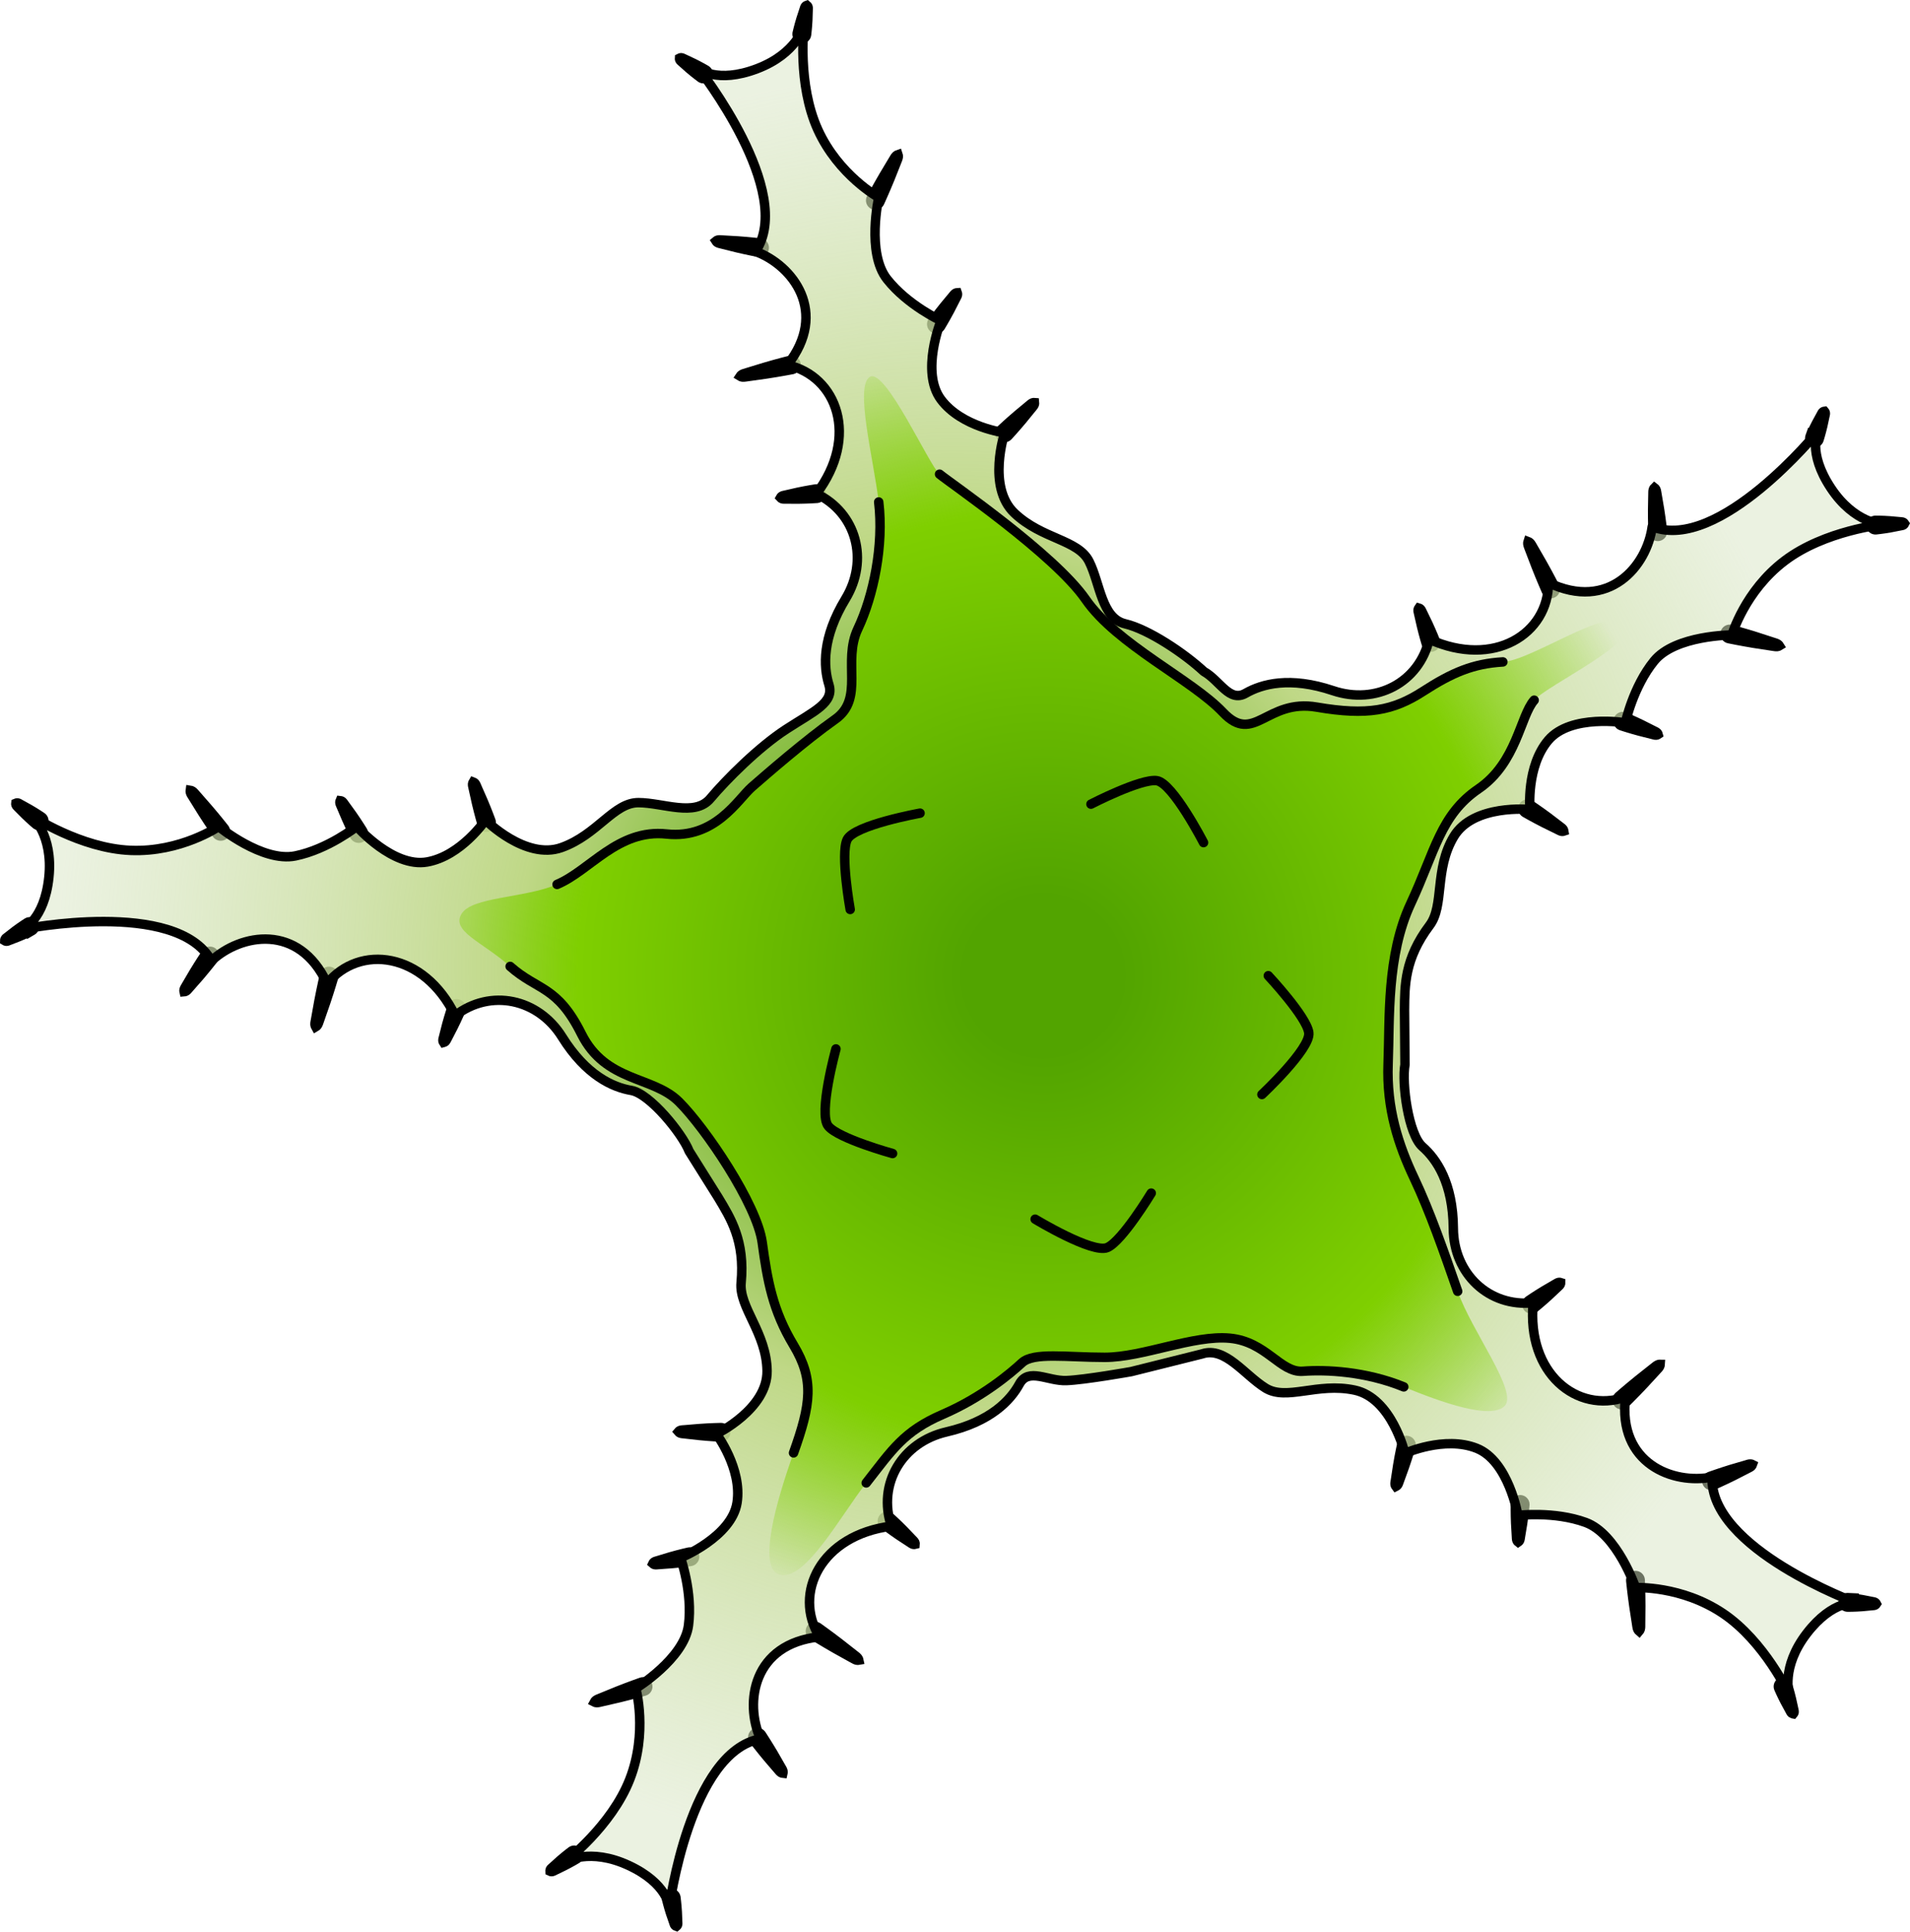 <?xml version="1.0" encoding="utf-8"?>
<!-- Generator: Adobe Illustrator 16.0.0, SVG Export Plug-In . SVG Version: 6.00 Build 0)  -->
<!DOCTYPE svg PUBLIC "-//W3C//DTD SVG 1.1//EN" "http://www.w3.org/Graphics/SVG/1.1/DTD/svg11.dtd">
<svg version="1.1" id="Layer_1" xmlns="http://www.w3.org/2000/svg" xmlns:xlink="http://www.w3.org/1999/xlink" x="0px" y="0px"
	 width="202.088px" height="204.398px" viewBox="0 0 202.088 204.398" enable-background="new 0 0 202.088 204.398"
	 xml:space="preserve">
<g>
	<g>
		<g>
			<g>
				<path fill="#D8D1C2" stroke="#000000" stroke-miterlimit="10" d="M75.747,25.507c0,0,0.085-0.073,0.219-0.108
					c0.133-0.031,0.313-0.001,0.531,0.006c0.438,0.025,1.02,0.059,1.603,0.093c1.163,0.08,2.318,0.216,2.318,0.216
					c0.274,0.032,0.471,0.281,0.438,0.555c-0.032,0.275-0.281,0.471-0.556,0.438c-0.011-0.001-0.022-0.003-0.033-0.005
					c0,0-1.144-0.214-2.277-0.484c-0.566-0.141-1.133-0.282-1.558-0.389c-0.211-0.059-0.392-0.083-0.509-0.153
					C75.806,25.603,75.747,25.507,75.747,25.507z"/>
				<path fill="#D8D1C2" stroke="#000000" stroke-miterlimit="10" d="M92.181,20.97c0,0,0.632-1.19,1.315-2.356
					c0.348-0.58,0.694-1.16,0.955-1.596c0.136-0.215,0.227-0.405,0.338-0.515c0.113-0.107,0.228-0.146,0.228-0.146
					s0.039,0.113,0.022,0.27c-0.019,0.155-0.115,0.343-0.203,0.581c-0.188,0.471-0.438,1.1-0.687,1.728
					c-0.511,1.251-1.072,2.478-1.072,2.478c-0.115,0.251-0.412,0.361-0.663,0.246s-0.361-0.412-0.246-0.663
					C92.172,20.987,92.177,20.979,92.181,20.97z"/>
				<path fill="#D8D1C2" stroke="#000000" stroke-miterlimit="10" d="M78.304,39.813c0,0,0.066-0.103,0.202-0.188
					c0.137-0.084,0.349-0.127,0.597-0.209c0.499-0.152,1.164-0.355,1.828-0.559c1.333-0.394,2.677-0.731,2.677-0.731
					c0.269-0.067,0.54,0.096,0.607,0.363s-0.095,0.54-0.363,0.607c-0.009,0.002-0.019,0.004-0.027,0.006
					c0,0-1.362,0.261-2.735,0.467c-0.688,0.097-1.377,0.192-1.894,0.266c-0.259,0.03-0.47,0.08-0.629,0.063
					C78.407,39.878,78.304,39.813,78.304,39.813z"/>
				<path fill="#D8D1C2" stroke="#000000" stroke-miterlimit="10" d="M101.283,30.974c0,0,0.037,0.099,0.022,0.219
					c-0.017,0.119-0.104,0.247-0.186,0.417c-0.171,0.333-0.398,0.777-0.627,1.222c-0.466,0.881-0.98,1.73-0.98,1.73
					c-0.143,0.236-0.45,0.313-0.687,0.17c-0.236-0.144-0.313-0.451-0.17-0.688c0.007-0.012,0.015-0.023,0.022-0.033
					c0,0,0.579-0.807,1.207-1.582c0.318-0.384,0.638-0.768,0.877-1.056c0.124-0.141,0.207-0.271,0.31-0.334
					C101.178,30.979,101.283,30.974,101.283,30.974z"/>
				<path fill="#D8D1C2" stroke="#000000" stroke-miterlimit="10" d="M82.575,52.657c0,0,0.05-0.092,0.148-0.157
					c0.099-0.063,0.247-0.076,0.423-0.122c0.353-0.08,0.823-0.187,1.293-0.294c0.941-0.201,1.89-0.346,1.89-0.346
					c0.272-0.042,0.528,0.146,0.569,0.419c0.042,0.273-0.146,0.529-0.419,0.57c-0.013,0.002-0.027,0.004-0.041,0.005
					c0,0-0.956,0.066-1.919,0.076c-0.482-0.002-0.964-0.003-1.326-0.004c-0.181-0.007-0.329,0.013-0.439-0.026
					C82.645,52.735,82.575,52.657,82.575,52.657z"/>
				<path fill="#D8D1C2" stroke="#000000" stroke-miterlimit="10" d="M109.459,42.599c0,0,0.012,0.11-0.036,0.235
					c-0.05,0.124-0.176,0.246-0.306,0.414c-0.267,0.328-0.623,0.766-0.979,1.202c-0.722,0.866-1.483,1.691-1.483,1.691
					c-0.188,0.203-0.504,0.216-0.707,0.028c-0.203-0.187-0.216-0.504-0.028-0.707c0.008-0.008,0.017-0.017,0.024-0.024
					c0,0,0.818-0.771,1.676-1.5c0.434-0.361,0.868-0.722,1.192-0.992c0.167-0.131,0.288-0.258,0.411-0.309
					C109.349,42.589,109.459,42.599,109.459,42.599z"/>
				<path fill="#D8D1C2" stroke="#000000" stroke-miterlimit="10" d="M74.141,8.233c0,0-0.608-0.448-1.186-0.943
					c-0.285-0.253-0.57-0.506-0.784-0.695c-0.104-0.1-0.204-0.162-0.245-0.251c-0.039-0.09-0.031-0.188-0.031-0.188
					s0.086-0.045,0.186-0.045c0.097,0.002,0.193,0.069,0.326,0.125c0.259,0.121,0.604,0.283,0.949,0.445
					c0.684,0.334,1.335,0.716,1.335,0.716c0.239,0.14,0.319,0.446,0.18,0.686c-0.14,0.238-0.446,0.318-0.686,0.179
					C74.17,8.253,74.155,8.243,74.141,8.233z"/>
				<path fill="#D8D1C2" stroke="#000000" stroke-miterlimit="10" d="M84.351,3.493c0,0,0.171-0.747,0.398-1.484
					c0.12-0.368,0.24-0.735,0.33-1.011c0.051-0.137,0.068-0.256,0.134-0.329c0.067-0.073,0.16-0.105,0.16-0.105
					s0.076,0.062,0.114,0.153c0.037,0.092,0.014,0.209,0.014,0.355c-0.009,0.289-0.021,0.676-0.034,1.063
					c-0.038,0.771-0.132,1.532-0.132,1.532c-0.033,0.274-0.283,0.47-0.558,0.436s-0.47-0.284-0.436-0.559
					C84.344,3.527,84.347,3.51,84.351,3.493z"/>
			</g>
			<g>
				<path fill="#D8D1C2" stroke="#000000" stroke-miterlimit="10" d="M175.05,51.604c0,0,0.09,0.067,0.154,0.188
					c0.06,0.123,0.07,0.306,0.111,0.52c0.073,0.434,0.172,1.008,0.27,1.583c0.183,1.151,0.31,2.309,0.31,2.309
					c0.029,0.273-0.169,0.521-0.444,0.551c-0.274,0.03-0.52-0.169-0.55-0.444c-0.001-0.011-0.002-0.022-0.002-0.033
					c0,0-0.047-1.162-0.039-2.328c0.011-0.583,0.022-1.166,0.03-1.604c0.01-0.219-0.007-0.401,0.037-0.529
					C174.969,51.683,175.05,51.604,175.05,51.604z"/>
				<path fill="#D8D1C2" stroke="#000000" stroke-miterlimit="10" d="M183.152,66.604c0,0,1.3,0.349,2.592,0.754
					c0.641,0.209,1.283,0.417,1.768,0.574c0.24,0.083,0.445,0.129,0.577,0.214c0.129,0.086,0.191,0.188,0.191,0.188
					s-0.102,0.064-0.257,0.084c-0.154,0.016-0.36-0.036-0.61-0.068c-0.501-0.078-1.171-0.181-1.837-0.282
					c-1.336-0.217-2.656-0.491-2.656-0.491c-0.271-0.055-0.445-0.319-0.39-0.591c0.057-0.27,0.322-0.445,0.593-0.388
					C183.133,66.6,183.143,66.601,183.152,66.604z"/>
				<path fill="#D8D1C2" stroke="#000000" stroke-miterlimit="10" d="M161.678,57.3c0,0,0.116,0.042,0.229,0.154
					c0.111,0.115,0.201,0.313,0.336,0.535c0.261,0.452,0.607,1.055,0.954,1.657c0.682,1.211,1.313,2.445,1.313,2.445
					c0.125,0.246,0.027,0.547-0.219,0.673c-0.245,0.124-0.547,0.028-0.673-0.219c-0.004-0.008-0.008-0.018-0.013-0.024
					c0,0-0.56-1.27-1.065-2.561c-0.25-0.651-0.497-1.3-0.684-1.786c-0.088-0.246-0.183-0.441-0.202-0.602
					C161.639,57.415,161.678,57.3,161.678,57.3z"/>
				<path fill="#D8D1C2" stroke="#000000" stroke-miterlimit="10" d="M175.44,77.715c0,0-0.088,0.06-0.208,0.071
					c-0.121,0.01-0.265-0.046-0.449-0.088c-0.362-0.091-0.847-0.212-1.331-0.336c-0.963-0.257-1.907-0.568-1.907-0.568
					c-0.261-0.086-0.403-0.369-0.318-0.631c0.088-0.261,0.37-0.405,0.633-0.319c0.013,0.005,0.025,0.009,0.036,0.016
					c0,0,0.918,0.381,1.813,0.821c0.445,0.224,0.89,0.449,1.225,0.618c0.165,0.089,0.312,0.14,0.396,0.226
					C175.413,77.613,175.44,77.715,175.44,77.715z"/>
				<path fill="#D8D1C2" stroke="#000000" stroke-miterlimit="10" d="M150.118,64.338c0,0,0.1,0.028,0.186,0.109
					c0.082,0.084,0.131,0.226,0.214,0.387c0.157,0.325,0.366,0.759,0.576,1.194c0.406,0.871,0.759,1.764,0.759,1.764
					c0.102,0.257-0.023,0.548-0.279,0.648c-0.257,0.103-0.549-0.023-0.65-0.281c-0.005-0.012-0.011-0.024-0.014-0.039
					c0,0-0.279-0.916-0.503-1.854c-0.106-0.469-0.214-0.939-0.295-1.292c-0.033-0.178-0.086-0.318-0.072-0.434
					C150.057,64.424,150.118,64.338,150.118,64.338z"/>
				<path fill="#D8D1C2" stroke="#000000" stroke-miterlimit="10" d="M165.463,87.946c0,0-0.105,0.037-0.238,0.019
					c-0.133-0.022-0.278-0.117-0.472-0.207c-0.38-0.186-0.887-0.437-1.391-0.685c-1.007-0.508-1.981-1.067-1.981-1.067
					c-0.239-0.137-0.322-0.443-0.187-0.683c0.139-0.239,0.445-0.321,0.684-0.185c0.01,0.006,0.021,0.012,0.028,0.019
					c0,0,0.935,0.624,1.839,1.296c0.45,0.342,0.897,0.685,1.233,0.94c0.164,0.134,0.315,0.224,0.394,0.331
					C165.446,87.837,165.463,87.946,165.463,87.946z"/>
				<path fill="#D8D1C2" stroke="#000000" stroke-miterlimit="10" d="M191.523,46.17c0.001,0.001,0.302-0.693,0.655-1.367
					c0.183-0.334,0.365-0.669,0.5-0.919c0.073-0.125,0.111-0.235,0.19-0.295c0.079-0.059,0.176-0.072,0.176-0.072
					s0.063,0.073,0.085,0.17c0.021,0.094-0.023,0.204-0.049,0.345c-0.061,0.28-0.141,0.655-0.221,1.026
					c-0.173,0.742-0.398,1.462-0.398,1.462c-0.083,0.264-0.363,0.41-0.627,0.329c-0.266-0.083-0.412-0.364-0.329-0.629
					C191.511,46.203,191.517,46.187,191.523,46.17z"/>
				<path fill="#D8D1C2" stroke="#000000" stroke-miterlimit="10" d="M198.431,55.059c0,0,0.767-0.001,1.534,0.057
					c0.387,0.034,0.772,0.069,1.061,0.095c0.144,0.02,0.264,0.01,0.351,0.058c0.086,0.05,0.139,0.132,0.139,0.132
					s-0.043,0.088-0.123,0.146c-0.083,0.057-0.202,0.06-0.345,0.092c-0.282,0.059-0.662,0.13-1.044,0.205
					c-0.758,0.136-1.522,0.215-1.522,0.215c-0.273,0.028-0.521-0.172-0.55-0.447c-0.026-0.273,0.172-0.521,0.448-0.549
					C198.396,55.061,198.413,55.06,198.431,55.059z"/>
			</g>
			<g>
				<path fill="#D8D1C2" stroke="#000000" stroke-miterlimit="10" d="M185.419,154.967c0,0-0.037,0.107-0.134,0.205
					c-0.101,0.094-0.271,0.159-0.462,0.264c-0.392,0.2-0.911,0.465-1.429,0.731c-1.044,0.52-2.11,0.986-2.11,0.986
					c-0.251,0.11-0.547-0.005-0.658-0.258c-0.111-0.252,0.005-0.545,0.259-0.657c0.01-0.004,0.021-0.009,0.031-0.013
					c0,0,1.096-0.392,2.208-0.735c0.56-0.165,1.12-0.329,1.541-0.452c0.211-0.058,0.38-0.129,0.516-0.125
					C185.318,154.914,185.419,154.967,185.419,154.967z"/>
				<path fill="#D8D1C2" stroke="#000000" stroke-miterlimit="10" d="M173.541,167.199c0,0,0.057,1.346,0.059,2.699
					c-0.007,0.674-0.013,1.349-0.017,1.858c-0.007,0.254,0.011,0.463-0.032,0.613c-0.042,0.148-0.121,0.239-0.121,0.239
					s-0.091-0.077-0.156-0.221c-0.062-0.142-0.075-0.353-0.118-0.601c-0.075-0.501-0.18-1.172-0.282-1.838
					c-0.193-1.339-0.328-2.681-0.328-2.681c-0.029-0.275,0.17-0.52,0.446-0.549c0.273-0.027,0.521,0.173,0.547,0.447
					C173.54,167.179,173.542,167.188,173.541,167.199z"/>
				<path fill="#D8D1C2" stroke="#000000" stroke-miterlimit="10" d="M175.66,144.361c0,0-0.006,0.123-0.078,0.264
					c-0.077,0.142-0.238,0.285-0.41,0.479c-0.354,0.388-0.823,0.898-1.295,1.409c-0.951,1.013-1.938,1.985-1.938,1.985
					c-0.197,0.194-0.514,0.19-0.707-0.007c-0.192-0.196-0.191-0.513,0.006-0.708c0.008-0.005,0.015-0.012,0.02-0.02
					c0,0,1.043-0.912,2.123-1.783c0.547-0.435,1.092-0.865,1.5-1.189c0.206-0.156,0.364-0.306,0.512-0.372
					C175.538,144.357,175.66,144.361,175.66,144.361z"/>
				<path fill="#D8D1C2" stroke="#000000" stroke-miterlimit="10" d="M160.629,163.177c0,0-0.084-0.065-0.13-0.176
					c-0.047-0.113-0.036-0.268-0.052-0.455c-0.023-0.373-0.053-0.873-0.08-1.372c-0.044-0.995-0.029-1.989-0.029-1.989
					c0.004-0.274,0.23-0.496,0.506-0.492c0.275,0.006,0.499,0.229,0.495,0.507c-0.001,0.014,0,0.025-0.004,0.039
					c0,0-0.087,0.99-0.239,1.978c-0.08,0.49-0.162,0.981-0.224,1.354c-0.034,0.184-0.038,0.339-0.096,0.444
					C160.716,163.12,160.629,163.177,160.629,163.177z"/>
				<path fill="#D8D1C2" stroke="#000000" stroke-miterlimit="10" d="M165.127,135.713c0,0,0.002,0.104-0.05,0.21
					c-0.055,0.104-0.176,0.192-0.305,0.319c-0.264,0.249-0.611,0.577-0.966,0.909c-0.709,0.648-1.456,1.252-1.456,1.252
					c-0.213,0.174-0.528,0.143-0.7-0.071c-0.175-0.214-0.143-0.531,0.073-0.705c0.008-0.008,0.02-0.018,0.034-0.024
					c0,0,0.788-0.541,1.614-1.036c0.416-0.242,0.834-0.486,1.145-0.669c0.16-0.085,0.278-0.179,0.392-0.199
					C165.026,135.679,165.127,135.713,165.127,135.713z"/>
				<path fill="#D8D1C2" stroke="#000000" stroke-miterlimit="10" d="M147.691,157.289c0,0-0.068-0.09-0.09-0.222
					c-0.018-0.135,0.029-0.301,0.058-0.513c0.063-0.418,0.149-0.976,0.234-1.531c0.183-1.113,0.425-2.21,0.425-2.21
					c0.058-0.27,0.326-0.441,0.596-0.383c0.27,0.06,0.439,0.326,0.381,0.597c-0.004,0.01-0.005,0.022-0.009,0.032
					c0,0-0.315,1.078-0.686,2.144c-0.19,0.531-0.384,1.061-0.527,1.457c-0.078,0.197-0.117,0.369-0.198,0.476
					C147.791,157.24,147.691,157.289,147.691,157.289z"/>
				<path fill="#D8D1C2" stroke="#000000" stroke-miterlimit="10" d="M195.546,169.052c-0.001,0.001,0.751,0.081,1.499,0.215
					c0.375,0.075,0.749,0.148,1.028,0.201c0.142,0.033,0.259,0.036,0.338,0.094c0.08,0.059,0.123,0.146,0.123,0.146
					s-0.051,0.081-0.137,0.132c-0.083,0.049-0.202,0.038-0.346,0.057c-0.285,0.027-0.666,0.063-1.044,0.099
					c-0.76,0.057-1.514,0.057-1.514,0.057c-0.276,0-0.5-0.223-0.502-0.498c-0.002-0.277,0.224-0.503,0.5-0.504
					C195.51,169.05,195.527,169.051,195.546,169.052z"/>
				<path fill="#D8D1C2" stroke="#000000" stroke-miterlimit="10" d="M189.14,178.308c0,0,0.23,0.732,0.405,1.482
					c0.084,0.378,0.167,0.757,0.229,1.039c0.024,0.143,0.068,0.254,0.051,0.352c-0.022,0.098-0.085,0.173-0.085,0.173
					s-0.098-0.017-0.177-0.074c-0.08-0.062-0.117-0.176-0.192-0.302c-0.14-0.252-0.32-0.593-0.507-0.935
					c-0.356-0.682-0.661-1.387-0.661-1.387c-0.11-0.252,0.007-0.55,0.261-0.659c0.253-0.108,0.547,0.007,0.658,0.264
					C189.127,178.275,189.134,178.292,189.14,178.308z"/>
			</g>
			<g>
				<path fill="#D8D1C2" stroke="#000000" stroke-miterlimit="10" d="M82.841,187.637c0,0-0.113-0.011-0.23-0.082
					c-0.115-0.076-0.218-0.226-0.364-0.388c-0.286-0.334-0.665-0.777-1.045-1.218c-0.749-0.895-1.452-1.822-1.452-1.822
					c-0.166-0.219-0.123-0.532,0.097-0.7c0.219-0.167,0.531-0.122,0.7,0.099c0.005,0.008,0.013,0.018,0.019,0.027
					c0,0,0.638,0.975,1.231,1.975c0.291,0.506,0.582,1.012,0.8,1.394c0.104,0.191,0.214,0.339,0.241,0.472
					C82.868,187.526,82.841,187.637,82.841,187.637z"/>
				<path fill="#D8D1C2" stroke="#000000" stroke-miterlimit="10" d="M68.172,178.945c0,0-1.296,0.369-2.61,0.688
					c-0.656,0.15-1.314,0.303-1.812,0.418c-0.247,0.053-0.448,0.118-0.604,0.112c-0.154-0.006-0.262-0.062-0.262-0.062
					s0.055-0.106,0.179-0.204c0.123-0.093,0.325-0.155,0.557-0.255c0.47-0.19,1.098-0.448,1.721-0.703
					c1.257-0.502,2.53-0.946,2.53-0.946c0.261-0.093,0.544,0.044,0.638,0.306c0.091,0.26-0.046,0.548-0.308,0.637
					C68.192,178.939,68.183,178.944,68.172,178.945z"/>
				<path fill="#D8D1C2" stroke="#000000" stroke-miterlimit="10" d="M90.873,175.671c0,0-0.12,0.022-0.274-0.015
					c-0.155-0.042-0.333-0.165-0.563-0.286c-0.459-0.253-1.065-0.591-1.673-0.931c-1.206-0.688-2.383-1.421-2.383-1.421
					c-0.235-0.146-0.305-0.455-0.159-0.689c0.146-0.232,0.455-0.306,0.69-0.159c0.007,0.006,0.015,0.012,0.022,0.015
					c0,0,1.132,0.801,2.23,1.647c0.551,0.43,1.097,0.859,1.507,1.181c0.2,0.163,0.384,0.283,0.482,0.41
					C90.849,175.551,90.873,175.671,90.873,175.671z"/>
				<path fill="#D8D1C2" stroke="#000000" stroke-miterlimit="10" d="M69.066,165.451c0,0,0.044-0.098,0.141-0.168
					c0.1-0.071,0.253-0.098,0.431-0.156c0.357-0.11,0.837-0.256,1.314-0.398c0.958-0.275,1.928-0.493,1.928-0.493
					c0.268-0.061,0.537,0.107,0.598,0.377c0.058,0.27-0.106,0.538-0.378,0.601c-0.013,0.002-0.024,0.006-0.038,0.005
					c0,0-0.983,0.146-1.979,0.229c-0.496,0.037-0.993,0.072-1.369,0.1c-0.187,0.009-0.338,0.042-0.454,0.01
					C69.143,165.521,69.066,165.451,69.066,165.451z"/>
				<path fill="#D8D1C2" stroke="#000000" stroke-miterlimit="10" d="M96.821,163.408c0,0-0.1,0.026-0.216,0.001
					c-0.113-0.029-0.229-0.126-0.382-0.222c-0.304-0.198-0.704-0.459-1.109-0.727c-0.796-0.538-1.558-1.123-1.558-1.123
					c-0.219-0.167-0.263-0.48-0.095-0.697c0.168-0.221,0.483-0.264,0.703-0.094c0.01,0.005,0.022,0.015,0.032,0.027
					c0,0,0.71,0.639,1.384,1.327c0.333,0.348,0.668,0.697,0.918,0.956c0.121,0.137,0.239,0.229,0.286,0.334
					C96.831,163.303,96.821,163.408,96.821,163.408z"/>
				<path fill="#D8D1C2" stroke="#000000" stroke-miterlimit="10" d="M71.769,151.496c0,0,0.072-0.088,0.195-0.139
					c0.127-0.05,0.3-0.043,0.512-0.064c0.421-0.037,0.983-0.082,1.543-0.129c1.126-0.084,2.249-0.104,2.249-0.104
					c0.275-0.007,0.505,0.214,0.511,0.49c0.005,0.276-0.214,0.503-0.49,0.51c-0.011-0.002-0.023,0.001-0.033-0.001
					c0,0-1.123-0.055-2.246-0.166c-0.561-0.061-1.12-0.126-1.539-0.173c-0.21-0.029-0.387-0.026-0.509-0.081
					C71.84,151.581,71.769,151.496,71.769,151.496z"/>
				<path fill="#D8D1C2" stroke="#000000" stroke-miterlimit="10" d="M71.512,200.773c0,0,0.097,0.75,0.142,1.509
					c0.014,0.382,0.03,0.763,0.044,1.047c0.001,0.146,0.025,0.259-0.013,0.351c-0.037,0.092-0.113,0.154-0.113,0.154
					s-0.09-0.031-0.16-0.104c-0.066-0.068-0.084-0.188-0.135-0.322c-0.094-0.271-0.218-0.633-0.341-0.992
					c-0.232-0.726-0.408-1.458-0.408-1.458c-0.064-0.269,0.1-0.538,0.367-0.604c0.269-0.067,0.541,0.1,0.606,0.368
					C71.505,200.738,71.509,200.756,71.512,200.773z"/>
				<path fill="#D8D1C2" stroke="#000000" stroke-miterlimit="10" d="M61.015,196.708c0,0-0.657,0.395-1.346,0.739
					c-0.348,0.171-0.697,0.34-0.957,0.467c-0.134,0.057-0.23,0.126-0.33,0.131c-0.101,0.001-0.188-0.042-0.188-0.042
					s-0.006-0.099,0.031-0.188c0.041-0.093,0.144-0.156,0.249-0.258c0.211-0.195,0.501-0.451,0.79-0.711
					c0.579-0.506,1.194-0.968,1.194-0.968c0.219-0.166,0.535-0.122,0.701,0.101c0.164,0.221,0.121,0.532-0.102,0.701
					C61.044,196.688,61.029,196.698,61.015,196.708z"/>
			</g>
			<g>
				<path fill="#D8D1C2" stroke="#000000" stroke-miterlimit="10" d="M19.477,104.943c0,0-0.026-0.108,0.004-0.242
					c0.034-0.134,0.143-0.28,0.248-0.472c0.224-0.379,0.52-0.881,0.813-1.383c0.604-0.998,1.253-1.966,1.253-1.966
					c0.153-0.226,0.465-0.288,0.694-0.135c0.227,0.152,0.287,0.463,0.134,0.694c-0.006,0.008-0.013,0.019-0.02,0.027
					c0,0-0.715,0.919-1.469,1.805c-0.385,0.439-0.768,0.879-1.061,1.208c-0.146,0.162-0.249,0.313-0.366,0.383
					C19.592,104.935,19.477,104.943,19.477,104.943z"/>
				<path fill="#D8D1C2" stroke="#000000" stroke-miterlimit="10" d="M22.94,88.251c0,0-0.771-1.105-1.498-2.246
					c-0.354-0.572-0.714-1.146-0.981-1.578c-0.131-0.216-0.259-0.386-0.304-0.535c-0.044-0.146-0.026-0.267-0.026-0.267
					s0.119,0.018,0.251,0.103c0.128,0.086,0.253,0.257,0.423,0.443c0.332,0.383,0.779,0.894,1.223,1.399
					c0.883,1.024,1.717,2.088,1.717,2.088c0.172,0.215,0.134,0.528-0.082,0.7c-0.218,0.171-0.533,0.135-0.703-0.083
					C22.953,88.27,22.945,88.261,22.94,88.251z"/>
				<path fill="#D8D1C2" stroke="#000000" stroke-miterlimit="10" d="M33.402,108.662c0,0-0.061-0.107-0.076-0.266
					c-0.011-0.159,0.049-0.367,0.089-0.624c0.091-0.517,0.213-1.2,0.338-1.884c0.261-1.364,0.57-2.716,0.57-2.716
					c0.063-0.271,0.332-0.437,0.601-0.374c0.268,0.063,0.438,0.331,0.376,0.602c-0.005,0.01-0.007,0.019-0.008,0.026
					c0,0-0.389,1.33-0.834,2.644c-0.229,0.66-0.457,1.316-0.628,1.809c-0.09,0.243-0.144,0.454-0.231,0.59
					C33.508,108.601,33.402,108.662,33.402,108.662z"/>
				<path fill="#D8D1C2" stroke="#000000" stroke-miterlimit="10" d="M35.994,84.72c0,0,0.107,0.011,0.205,0.077
					c0.101,0.07,0.175,0.208,0.288,0.357c0.219,0.303,0.513,0.71,0.804,1.113c0.57,0.818,1.091,1.664,1.091,1.664
					c0.144,0.233,0.073,0.543-0.162,0.689c-0.236,0.14-0.543,0.072-0.69-0.164c-0.007-0.012-0.015-0.021-0.019-0.035
					c0,0-0.457-0.883-0.857-1.797c-0.195-0.457-0.392-0.916-0.538-1.263c-0.068-0.175-0.148-0.306-0.156-0.426
					C35.953,84.814,35.994,84.72,35.994,84.72z"/>
				<path fill="#D8D1C2" stroke="#000000" stroke-miterlimit="10" d="M46.932,110.311c0,0-0.057-0.086-0.07-0.205
					c-0.009-0.115,0.045-0.256,0.086-0.433c0.089-0.351,0.204-0.815,0.326-1.285c0.252-0.927,0.558-1.838,0.558-1.838
					c0.088-0.26,0.369-0.403,0.629-0.315c0.264,0.087,0.405,0.372,0.317,0.636c-0.001,0.011-0.007,0.025-0.015,0.039
					c0,0-0.376,0.878-0.808,1.738c-0.221,0.429-0.443,0.858-0.606,1.18c-0.091,0.158-0.142,0.299-0.223,0.378
					C47.035,110.284,46.932,110.311,46.932,110.311z"/>
				<path fill="#D8D1C2" stroke="#000000" stroke-miterlimit="10" d="M50.072,82.748c0,0,0.106,0.039,0.194,0.139
					c0.09,0.105,0.139,0.271,0.228,0.465c0.17,0.386,0.396,0.902,0.622,1.417c0.444,1.037,0.827,2.094,0.827,2.094
					c0.096,0.258-0.039,0.547-0.298,0.643c-0.26,0.093-0.545-0.039-0.64-0.299c-0.003-0.011-0.01-0.022-0.01-0.031
					c0,0-0.315-1.082-0.572-2.18c-0.126-0.55-0.243-1.1-0.336-1.512c-0.04-0.208-0.1-0.374-0.088-0.507
					C50.015,82.843,50.072,82.748,50.072,82.748z"/>
				<path fill="#D8D1C2" stroke="#000000" stroke-miterlimit="10" d="M3.376,98.49c0-0.001-0.678,0.334-1.381,0.624
					c-0.357,0.137-0.711,0.275-0.977,0.38c-0.136,0.049-0.236,0.108-0.336,0.103C0.584,99.591,0.5,99.539,0.5,99.539
					s0-0.096,0.047-0.184c0.043-0.085,0.15-0.141,0.261-0.232c0.226-0.178,0.528-0.412,0.828-0.645
					c0.611-0.455,1.246-0.86,1.246-0.86c0.234-0.146,0.543-0.08,0.691,0.152c0.15,0.231,0.082,0.544-0.152,0.693
					C3.407,98.472,3.392,98.481,3.376,98.49z"/>
				<path fill="#D8D1C2" stroke="#000000" stroke-miterlimit="10" d="M3.817,87.244c0,0-0.588-0.494-1.138-1.034
					c-0.272-0.274-0.547-0.55-0.751-0.754c-0.098-0.108-0.193-0.177-0.231-0.27c-0.033-0.095-0.021-0.192-0.021-0.192
					s0.091-0.039,0.188-0.031c0.102,0.009,0.194,0.085,0.324,0.152c0.255,0.137,0.59,0.326,0.931,0.516
					c0.666,0.383,1.302,0.816,1.302,0.816c0.229,0.153,0.289,0.465,0.132,0.695c-0.155,0.228-0.463,0.288-0.695,0.133
					C3.846,87.264,3.831,87.254,3.817,87.244z"/>
			</g>
		</g>
		<radialGradient id="SVGID_1_" cx="100.815" cy="102.262" r="94.962" gradientUnits="userSpaceOnUse">
			<stop  offset="0.118" style="stop-color:#52A400"/>
			<stop  offset="0.485" style="stop-color:#BFD886"/>
			<stop  offset="1" style="stop-color:#D8E5C4;stop-opacity:0.5"/>
		</radialGradient>
		<path fill="url(#SVGID_1_)" d="M119.686,145.136c0,0-4.879,0.871-6.85,0.948c-1.968,0.078-4.019-1.397-4.974,0.354
			c-0.953,1.748-3.053,4-7.728,5.08c-4.673,1.08-7.318,5.498-5.82,9.969c-7.47,0.945-10.446,7.119-7.605,11.712
			c-7.053,0.741-7.957,6.942-6.246,10.796c-7.475,1.355-9.65,17.797-9.65,17.797s-0.176-2.488-4.293-4.402
			c-4.118-1.917-6.729-0.397-6.729-0.397s4.917-3.769,6.843-8.718c1.928-4.946,0.639-9.622,0.639-9.622s5.116-3.146,5.573-6.662
			c0.459-3.515-0.841-7.155-0.841-7.155s5.413-2.21,5.978-5.829c0.562-3.616-2.188-7.275-2.188-7.275s5.418-2.626,5.365-6.668
			c-0.052-4.038-2.992-6.73-2.746-9.34c0.416-4.416-1.098-6.808-2.417-9l-3.083-4.916c-0.714-1.836-4.158-6.093-6.124-6.427
			c-1.963-0.334-4.775-1.588-7.316-5.657c-2.539-4.069-7.577-5.136-11.319-2.267c-3.319-6.757-10.126-7.566-13.547-3.388
			c-2.991-6.429-9.151-5.27-12.239-2.399c-3.71-6.628-19.967-3.344-19.967-3.344s2.296-0.975,2.769-5.491
			c0.476-4.518-1.81-6.492-1.81-6.492s5.162,3.426,10.467,3.64c5.305,0.215,9.309-2.523,9.309-2.523s4.637,3.816,8.111,3.107
			c3.473-0.708,6.494-3.12,6.494-3.12s3.849,4.4,7.454,3.759c3.603-0.644,6.171-4.433,6.171-4.433s4.244,4.271,8.049,2.908
			c3.802-1.361,5.517-4.762,8.138-4.752c2.62,0.009,5.955,1.528,7.6-0.432c1.644-1.961,5.075-5.416,8.042-7.341
			s5.094-2.806,4.508-4.709s-0.732-4.979,1.757-9.08s1.172-9.079-3.075-11.13c4.54-6.005,2.196-12.448-3.075-13.62
			c4.394-5.565,0.585-10.544-3.369-12.009c4.247-6.297-6.006-19.333-6.006-19.333s1.904,1.61,6.151,0s4.979-4.54,4.979-4.54
			s-0.733,6.151,1.464,10.984s6.444,7.176,6.444,7.176s-1.317,5.858,0.879,8.641s5.711,4.394,5.711,4.394s-2.197,5.419,0,8.348
			s6.737,3.515,6.737,3.515s-1.902,5.714,1.026,8.496s6.736,2.781,7.908,5.125s1.317,6.005,3.808,6.591s6.28,3.141,8.33,5.044
			c1.718,0.967,2.69,3.299,4.422,2.308c1.729-0.991,4.695-1.807,9.245-0.278c4.545,1.529,9.114-0.847,10.18-5.44
			c6.857,3.109,12.627-0.588,12.613-5.987c6.396,3.063,10.416-1.743,10.98-5.923c7.074,2.763,17.544-10.102,17.544-10.102
			s-1.155,2.212,1.35,6c2.502,3.791,5.522,3.865,5.522,3.865s-6.164,0.632-10.396,3.839c-4.235,3.202-5.587,7.859-5.587,7.859
			s-6.008-0.002-8.238,2.754c-2.233,2.753-3.034,6.536-3.034,6.536s-5.768-0.955-8.146,1.831c-2.372,2.785-1.949,7.343-1.949,7.343
			s-5.988-0.603-8.062,2.867c-2.072,3.467-0.978,7.3-2.556,9.393c-2.668,3.545-2.634,6.374-2.658,8.934l0.05,5.804
			c-0.354,1.937,0.349,7.368,1.849,8.682c1.497,1.313,3.233,3.854,3.267,8.652c0.029,4.797,3.762,8.346,8.451,7.862
			c-0.713,7.495,4.66,11.749,9.762,9.984c-0.818,7.041,5.035,9.282,9.169,8.456c-0.315,7.589,15.253,13.311,15.253,13.311
			s-2.466-0.372-5.233,3.227c-2.774,3.599-1.862,6.479-1.862,6.479s-2.603-5.624-7.007-8.586c-4.406-2.963-9.252-2.729-9.252-2.729
			s-1.949-5.68-5.278-6.896c-3.331-1.216-7.168-0.744-7.168-0.744s-0.971-5.767-4.376-7.108c-3.408-1.342-7.581,0.542-7.581,0.542
			s-1.376-5.861-5.33-6.694c-3.953-0.834-7.194,1.164-9.422-0.218c-2.226-1.381-4.271-4.421-6.7-3.614L119.686,145.136z"/>
		<path fill="none" stroke="#000000" stroke-linecap="round" stroke-linejoin="round" stroke-miterlimit="10" d="M119.686,145.136
			c0,0-4.879,0.871-6.85,0.948c-1.968,0.078-4.019-1.397-4.974,0.354c-0.953,1.748-3.053,4-7.728,5.08
			c-4.673,1.08-7.318,5.498-5.82,9.969c-7.47,0.945-10.446,7.119-7.605,11.712c-7.053,0.741-7.957,6.942-6.246,10.796
			c-7.475,1.355-9.65,17.797-9.65,17.797s-0.176-2.488-4.293-4.402c-4.118-1.917-6.729-0.397-6.729-0.397s4.917-3.769,6.843-8.718
			c1.928-4.946,0.639-9.622,0.639-9.622s5.116-3.146,5.573-6.662c0.459-3.515-0.841-7.155-0.841-7.155s5.413-2.21,5.978-5.829
			c0.562-3.616-2.188-7.275-2.188-7.275s5.418-2.626,5.365-6.668c-0.052-4.038-2.992-6.73-2.746-9.34
			c0.416-4.416-1.098-6.808-2.417-9l-3.083-4.916c-0.714-1.836-4.158-6.093-6.124-6.427c-1.963-0.334-4.775-1.588-7.316-5.657
			c-2.539-4.069-7.577-5.136-11.319-2.267c-3.319-6.757-10.126-7.566-13.547-3.388c-2.991-6.429-9.151-5.27-12.239-2.399
			c-3.71-6.628-19.967-3.344-19.967-3.344s2.296-0.975,2.769-5.491c0.476-4.518-1.81-6.492-1.81-6.492s5.162,3.426,10.467,3.64
			c5.305,0.215,9.309-2.523,9.309-2.523s4.637,3.816,8.111,3.107c3.473-0.708,6.494-3.12,6.494-3.12s3.849,4.4,7.454,3.759
			c3.603-0.644,6.171-4.433,6.171-4.433s4.244,4.271,8.049,2.908c3.802-1.361,5.517-4.762,8.138-4.752
			c2.62,0.009,5.955,1.528,7.6-0.432c1.644-1.961,5.075-5.416,8.042-7.341s5.094-2.806,4.508-4.709s-0.732-4.979,1.757-9.08
			s1.172-9.079-3.075-11.13c4.54-6.005,2.196-12.448-3.075-13.62c4.394-5.565,0.585-10.544-3.369-12.009
			c4.247-6.297-6.006-19.333-6.006-19.333s1.904,1.61,6.151,0s4.979-4.54,4.979-4.54s-0.733,6.151,1.464,10.984
			s6.444,7.176,6.444,7.176s-1.317,5.858,0.879,8.641s5.711,4.394,5.711,4.394s-2.197,5.419,0,8.348s6.737,3.515,6.737,3.515
			s-1.902,5.714,1.026,8.496s6.736,2.781,7.908,5.125s1.317,6.005,3.808,6.591s6.28,3.141,8.33,5.044
			c1.718,0.967,2.69,3.299,4.422,2.308c1.729-0.991,4.695-1.807,9.245-0.278c4.545,1.529,9.114-0.847,10.18-5.44
			c6.857,3.109,12.627-0.588,12.613-5.987c6.396,3.063,10.416-1.743,10.98-5.923c7.074,2.763,17.544-10.102,17.544-10.102
			s-1.155,2.212,1.35,6c2.502,3.791,5.522,3.865,5.522,3.865s-6.164,0.632-10.396,3.839c-4.235,3.202-5.587,7.859-5.587,7.859
			s-6.008-0.002-8.238,2.754c-2.233,2.753-3.034,6.536-3.034,6.536s-5.768-0.955-8.146,1.831c-2.372,2.785-1.949,7.343-1.949,7.343
			s-5.988-0.603-8.062,2.867c-2.072,3.467-0.978,7.3-2.556,9.393c-2.668,3.545-2.634,6.374-2.658,8.934l0.05,5.804
			c-0.354,1.937,0.349,7.368,1.849,8.682c1.497,1.313,3.233,3.854,3.267,8.652c0.029,4.797,3.762,8.346,8.451,7.862
			c-0.713,7.495,4.66,11.749,9.762,9.984c-0.818,7.041,5.035,9.282,9.169,8.456c-0.315,7.589,15.253,13.311,15.253,13.311
			s-2.466-0.372-5.233,3.227c-2.774,3.599-1.862,6.479-1.862,6.479s-2.603-5.624-7.007-8.586c-4.406-2.963-9.252-2.729-9.252-2.729
			s-1.949-5.68-5.278-6.896c-3.331-1.216-7.168-0.744-7.168-0.744s-0.971-5.767-4.376-7.108c-3.408-1.342-7.581,0.542-7.581,0.542
			s-1.376-5.861-5.33-6.694c-3.953-0.834-7.194,1.164-9.422-0.218c-2.226-1.381-4.271-4.421-6.7-3.614L119.686,145.136z"/>
		<radialGradient id="SVGID_2_" cx="110.36" cy="103.243" r="70.353" gradientUnits="userSpaceOnUse">
			<stop  offset="0.118" style="stop-color:#52A400"/>
			<stop  offset="0.699" style="stop-color:#7FCF00"/>
			<stop  offset="1" style="stop-color:#7FCF00;stop-opacity:0"/>
		</radialGradient>
		<path fill="url(#SVGID_2_)" d="M82.488,166.616c-2.384-0.666-0.367-7.728,1.472-12.878s2.208-7.727,0-11.405
			s-2.76-6.807-3.312-10.854s-6.037-12.141-8.813-14.9s-7.743-2.024-10.318-7.175s-4.599-4.536-7.542-7.143s-6.255-3.71-5.151-5.55
			s6.623-1.656,10.118-3.128s6.438-5.887,11.589-5.335s7.543-3.68,9.015-4.967s5.7-4.966,8.828-7.173s0.736-6.07,2.392-9.565
			s2.758-8.828,2.206-13.427s-2.576-12.325-0.92-13.245s6.255,9.382,7.358,10.302s12.143,8.462,15.453,13.245
			s11.221,8.462,14.532,11.957s4.599-1.472,9.934-0.552s8.095,0.368,11.222-1.655s5.334-2.944,8.462-3.128
			s11.037-5.887,12.877-4.047s-8.094,6.439-9.565,8.095s-1.84,6.623-5.887,9.382s-4.598,6.621-7.174,12.141
			s-2.207,12.143-2.392,16.925s1.103,8.645,2.759,12.141s3.128,7.728,4.6,11.958s6.438,10.669,4.967,12.141
			s-6.623-0.368-10.67-2.023s-8.278-1.839-10.67-1.655s-3.862-3.127-7.726-3.495s-9.198,2.023-13.245,2.023
			s-7.526-0.559-8.751,0.572s-4.238,3.673-8.383,5.463s-5.369,3.769-8.101,7.253S85.192,167.372,82.488,166.616z"/>
		<path fill="none" stroke="#000000" stroke-linecap="round" stroke-linejoin="round" stroke-miterlimit="10" d="M99.409,50.174
			c1.104,0.92,12.143,8.462,15.453,13.245s11.221,8.462,14.532,11.957s4.599-1.472,9.934-0.552s8.095,0.368,11.222-1.655
			s5.334-2.944,8.462-3.128"/>
		<path fill="none" stroke="#000000" stroke-linecap="round" stroke-linejoin="round" stroke-miterlimit="10" d="M58.941,93.584
			c3.495-1.472,6.438-5.887,11.589-5.335s7.543-3.68,9.015-4.967s5.7-4.966,8.828-7.173s0.736-6.07,2.392-9.565
			s2.758-8.828,2.206-13.427"/>
		<path fill="none" stroke="#000000" stroke-linecap="round" stroke-linejoin="round" stroke-miterlimit="10" d="M83.96,153.738
			c1.839-5.15,2.208-7.727,0-11.405s-2.76-6.807-3.312-10.854s-6.037-12.141-8.813-14.9s-7.743-2.024-10.318-7.175
			s-4.599-4.536-7.542-7.143"/>
		<path fill="none" stroke="#000000" stroke-linecap="round" stroke-linejoin="round" stroke-miterlimit="10" d="M148.526,146.752
			c-4.047-1.655-8.278-1.839-10.67-1.655s-3.862-3.127-7.726-3.495s-9.198,2.023-13.245,2.023s-7.526-0.559-8.751,0.572
			s-4.238,3.673-8.383,5.463s-5.369,3.769-8.101,7.253"/>
		<path fill="none" stroke="#000000" stroke-linecap="round" stroke-linejoin="round" stroke-miterlimit="10" d="M162.323,74.089
			c-1.472,1.655-1.84,6.623-5.887,9.382s-4.598,6.621-7.174,12.141s-2.207,12.143-2.392,16.925s1.103,8.645,2.759,12.141
			s3.128,7.728,4.6,11.958"/>
	</g>
	<path fill="none" stroke="#000000" stroke-linecap="round" stroke-linejoin="round" stroke-miterlimit="10" d="M134.193,103.243
		c0,0,4.06,4.339,4.285,6.03s-4.961,6.54-4.961,6.54"/>
	<path fill="none" stroke="#000000" stroke-linecap="round" stroke-linejoin="round" stroke-miterlimit="10" d="M115.429,85.089
		c0,0,5.28-2.726,6.969-2.483c1.688,0.243,4.943,6.554,4.943,6.554"/>
	<path fill="none" stroke="#000000" stroke-linecap="round" stroke-linejoin="round" stroke-miterlimit="10" d="M89.955,96.235
		c0,0-1.053-5.848-0.325-7.391c0.729-1.543,7.716-2.8,7.716-2.8"/>
	<path fill="none" stroke="#000000" stroke-linecap="round" stroke-linejoin="round" stroke-miterlimit="10" d="M121.807,126.248
		c0,0-3.077,5.082-4.644,5.759s-7.639-3.001-7.639-3.001"/>
	<path fill="none" stroke="#000000" stroke-linecap="round" stroke-linejoin="round" stroke-miterlimit="10" d="M94.44,122.059
		c0,0-5.727-1.578-6.805-2.902c-1.076-1.322,0.813-8.166,0.813-8.166"/>
</g>
</svg>
